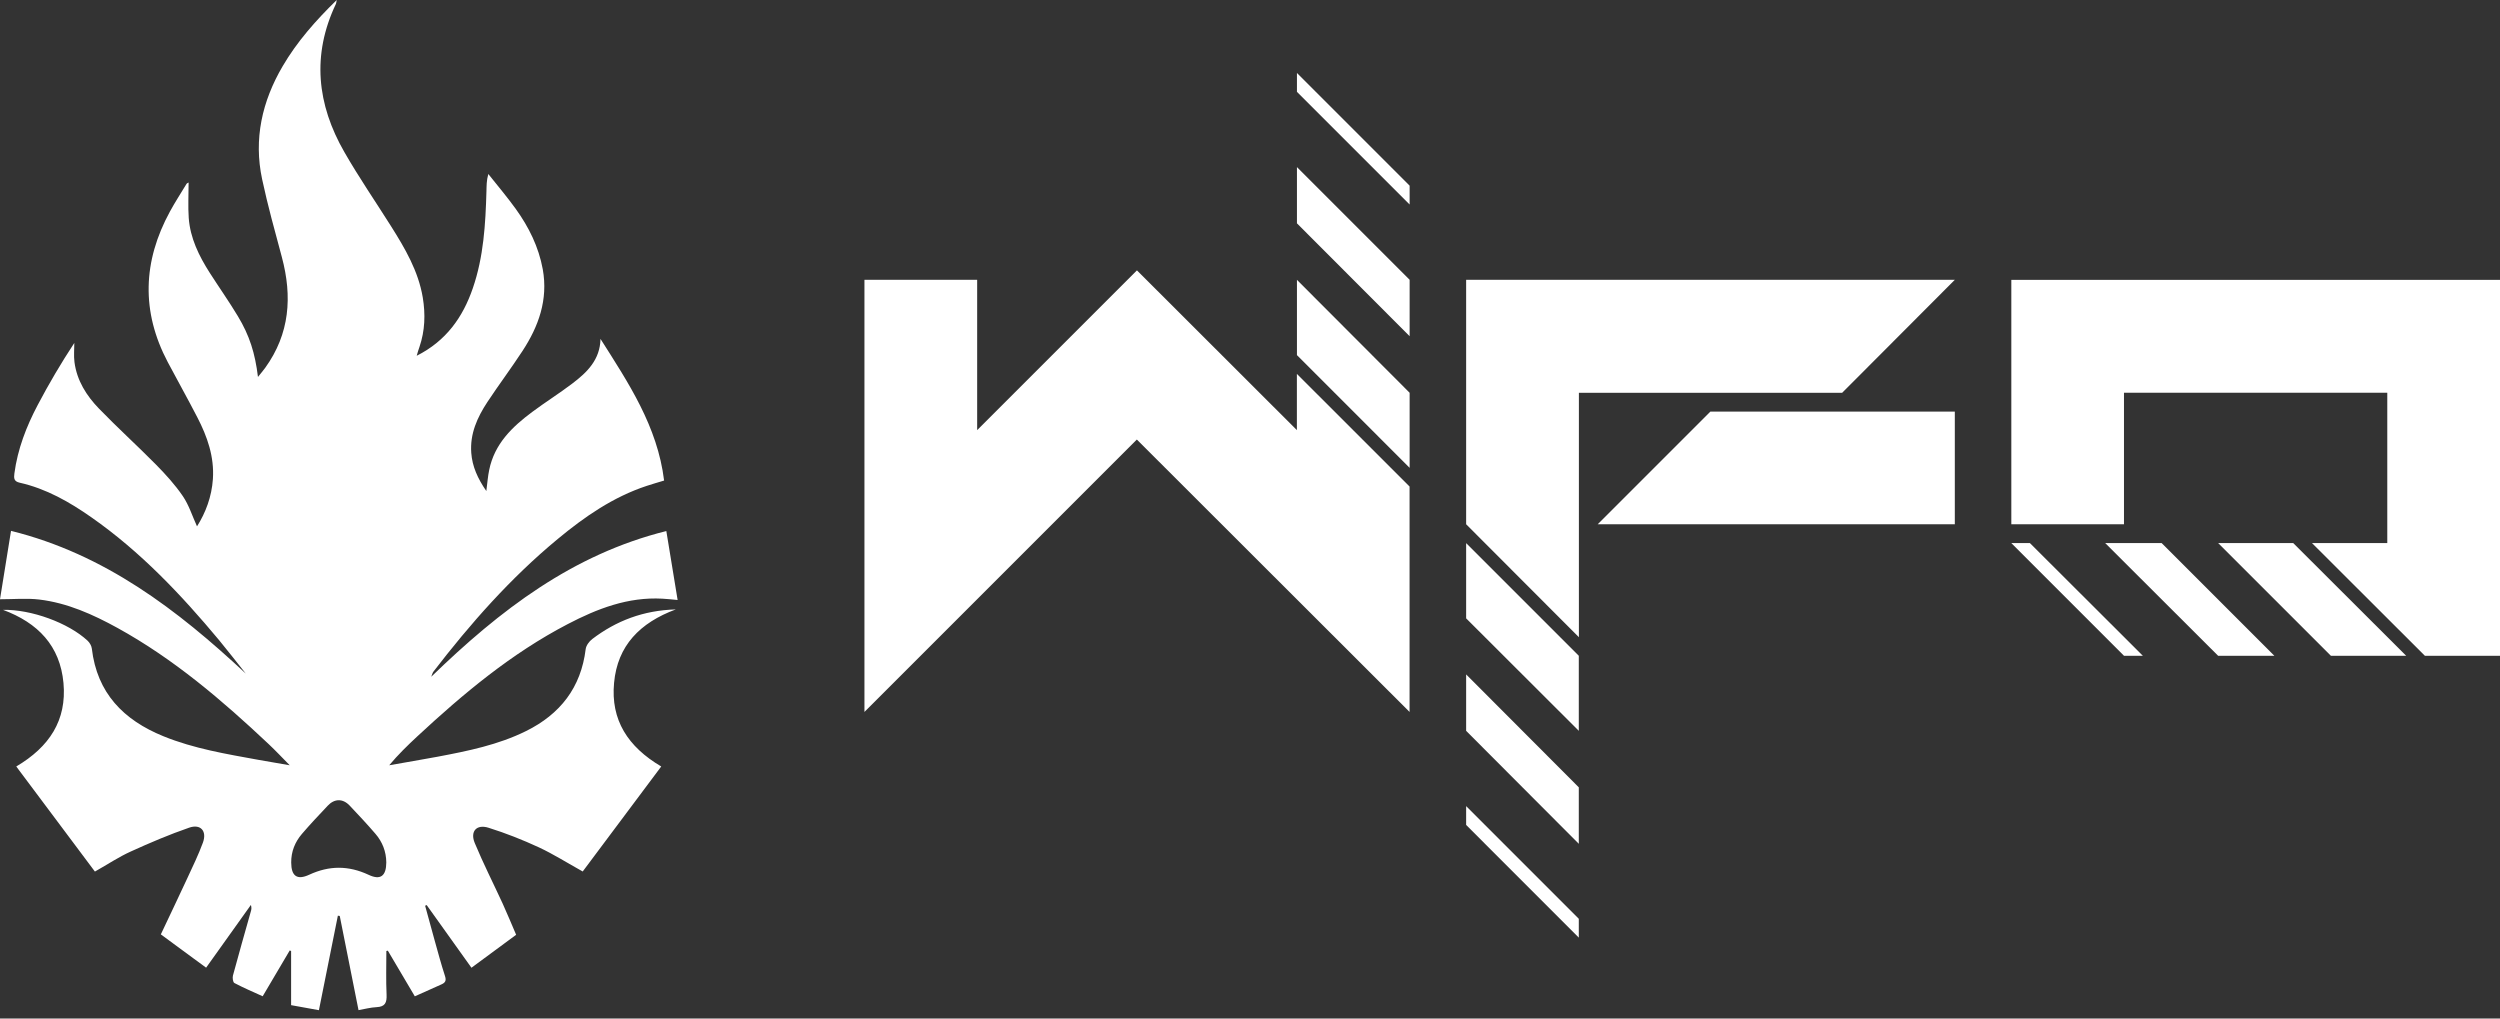 <svg width="81" height="33" viewBox="0 0 81 33" fill="none" xmlns="http://www.w3.org/2000/svg">
<rect x="0" y="0" width="81" height="33" fill="#333333" stroke="none"/>
<path d="M13.501 11.527C14.454 11.047 14.996 10.28 15.319 9.339C15.67 8.321 15.731 7.26 15.761 6.196C15.766 6.024 15.761 5.85 15.822 5.638C16.119 6.013 16.428 6.377 16.707 6.763C17.134 7.356 17.453 7.998 17.586 8.726C17.762 9.709 17.453 10.572 16.927 11.374C16.561 11.934 16.158 12.471 15.79 13.028C15.463 13.525 15.223 14.055 15.269 14.674C15.302 15.114 15.474 15.498 15.757 15.91C15.792 15.639 15.807 15.428 15.851 15.221C16.023 14.382 16.592 13.831 17.244 13.347C17.671 13.028 18.122 12.747 18.545 12.425C19.02 12.065 19.442 11.658 19.456 10.98C20.362 12.407 21.302 13.811 21.517 15.57C21.315 15.631 21.134 15.683 20.955 15.742C19.865 16.102 18.941 16.742 18.07 17.464C16.542 18.728 15.238 20.205 14.033 21.774C14.018 21.794 14.014 21.82 13.972 21.927C16.202 19.763 18.558 17.96 21.589 17.206C21.713 17.969 21.831 18.688 21.955 19.44C21.777 19.423 21.618 19.405 21.459 19.397C20.347 19.336 19.353 19.721 18.394 20.221C16.572 21.169 15.012 22.474 13.517 23.862C13.203 24.154 12.896 24.453 12.61 24.795C13.135 24.701 13.661 24.614 14.186 24.516C15.164 24.331 16.143 24.133 17.045 23.686C18.15 23.139 18.824 22.278 18.976 21.031C18.991 20.914 19.089 20.781 19.19 20.704C19.966 20.114 20.84 19.776 21.896 19.745C20.733 20.177 20.007 20.918 19.896 22.123C19.782 23.328 20.343 24.196 21.424 24.834C20.567 25.981 19.726 27.108 18.88 28.236C18.37 27.953 17.928 27.672 17.459 27.454C16.932 27.21 16.385 26.994 15.831 26.82C15.441 26.696 15.225 26.935 15.382 27.314C15.659 27.981 15.988 28.627 16.289 29.282C16.437 29.605 16.57 29.934 16.723 30.287C16.243 30.642 15.772 30.987 15.275 31.355C14.776 30.658 14.301 29.991 13.824 29.324L13.774 29.346C13.876 29.718 13.976 30.091 14.081 30.464C14.19 30.852 14.293 31.24 14.417 31.621C14.467 31.771 14.43 31.839 14.299 31.896C14.016 32.02 13.735 32.148 13.44 32.281C13.14 31.771 12.854 31.285 12.566 30.802C12.551 30.806 12.534 30.81 12.518 30.812C12.518 31.283 12.503 31.756 12.525 32.227C12.536 32.482 12.482 32.619 12.2 32.632C12.011 32.641 11.825 32.691 11.616 32.728C11.411 31.697 11.209 30.686 11.008 29.677C10.989 29.675 10.967 29.671 10.947 29.668C10.745 30.677 10.542 31.686 10.333 32.73C10.027 32.676 9.735 32.624 9.432 32.567V30.812C9.417 30.806 9.402 30.802 9.387 30.795C9.101 31.279 8.818 31.761 8.511 32.279C8.201 32.138 7.892 32.007 7.595 31.85C7.547 31.826 7.528 31.682 7.547 31.608C7.735 30.911 7.933 30.218 8.129 29.524C8.147 29.466 8.155 29.402 8.129 29.32C7.654 29.984 7.179 30.651 6.678 31.353C6.187 30.993 5.719 30.647 5.211 30.274C5.503 29.657 5.789 29.056 6.07 28.452C6.246 28.071 6.431 27.692 6.575 27.299C6.71 26.929 6.503 26.689 6.133 26.815C5.488 27.038 4.858 27.306 4.237 27.589C3.855 27.761 3.502 27.997 3.075 28.239C2.232 27.114 1.388 25.985 0.527 24.834C1.6 24.2 2.166 23.337 2.057 22.132C1.948 20.927 1.231 20.179 0.096 19.759C1.013 19.741 2.216 20.181 2.838 20.759C2.905 20.822 2.964 20.922 2.975 21.012C3.143 22.454 4.001 23.328 5.294 23.854C6.283 24.257 7.332 24.429 8.373 24.619C8.696 24.677 9.018 24.732 9.387 24.795C9.138 24.542 8.927 24.318 8.702 24.106C7.196 22.688 5.629 21.349 3.807 20.345C3.01 19.907 2.182 19.534 1.271 19.425C0.867 19.377 0.451 19.416 0 19.416C0.116 18.699 0.233 17.976 0.357 17.2C3.389 17.952 5.747 19.756 7.964 21.825C7.676 21.465 7.395 21.099 7.101 20.744C5.869 19.266 4.553 17.875 2.968 16.766C2.254 16.265 1.499 15.833 0.636 15.639C0.453 15.598 0.445 15.498 0.466 15.341C0.571 14.55 0.854 13.818 1.223 13.12C1.584 12.434 1.979 11.764 2.408 11.111C2.408 11.318 2.386 11.529 2.413 11.734C2.491 12.331 2.803 12.822 3.208 13.24C3.807 13.859 4.448 14.439 5.052 15.051C5.366 15.369 5.673 15.707 5.924 16.075C6.122 16.367 6.231 16.72 6.383 17.054C6.665 16.609 6.859 16.091 6.898 15.52C6.946 14.8 6.717 14.146 6.394 13.523C6.085 12.922 5.751 12.331 5.435 11.732C4.57 10.093 4.627 8.465 5.507 6.852C5.673 6.547 5.863 6.255 6.043 5.958C6.054 5.939 6.083 5.93 6.111 5.913C6.111 6.303 6.089 6.684 6.115 7.061C6.163 7.717 6.447 8.293 6.795 8.838C7.096 9.308 7.419 9.766 7.706 10.243C8.086 10.873 8.264 11.44 8.358 12.213C8.454 12.091 8.528 12.008 8.593 11.917C9.389 10.814 9.474 9.607 9.132 8.33C8.907 7.493 8.674 6.656 8.493 5.808C8.214 4.503 8.491 3.282 9.16 2.142C9.622 1.353 10.221 0.673 10.91 0C10.895 0.074 10.895 0.102 10.884 0.126C10.097 1.778 10.269 3.385 11.159 4.93C11.627 5.747 12.163 6.525 12.667 7.325C13.122 8.046 13.554 8.781 13.698 9.64C13.787 10.18 13.77 10.716 13.591 11.239C13.558 11.326 13.536 11.411 13.501 11.527ZM12.516 27.94C12.512 27.589 12.39 27.277 12.163 27.014C11.895 26.702 11.612 26.401 11.331 26.103C11.108 25.867 10.838 25.87 10.616 26.107C10.333 26.406 10.051 26.706 9.783 27.018C9.557 27.282 9.432 27.591 9.435 27.947C9.437 28.38 9.62 28.526 10.019 28.341C10.668 28.04 11.291 28.04 11.941 28.343C12.331 28.529 12.514 28.38 12.516 27.94Z" fill="white"/>
<path d="M28.01 9.065H31.66V13.936L36.837 8.76L42.019 13.936V12.114L45.67 15.764V23.067L37.139 14.546L36.834 14.241L28.008 23.067V9.065H28.01ZM42.021 2.975V2.365L45.672 6.016V6.626L42.021 2.975ZM42.021 7.236V5.414L45.672 9.065V10.893L42.021 7.236ZM42.021 11.506V9.067L45.672 12.726V15.158L42.021 11.506Z" fill="white"/>
<path d="M47.503 16.986V9.066H63.336L59.686 12.726H51.156V20.646L47.503 16.986ZM47.503 20.035V17.597L51.153 21.247V23.679L47.503 20.035ZM47.503 23.679V21.851L51.153 25.51V27.339L47.503 23.679ZM47.503 26.728V26.118L51.153 29.769V30.379L47.503 26.728ZM55.416 13.336H63.336V16.986H51.766L55.416 13.336Z" fill="white"/>
<path d="M74.909 17.596H77.348V12.725H68.817V16.986H65.167V9.068H81V21.249H78.568L74.909 17.596ZM65.167 17.596H65.769L69.428 21.247H68.817L65.167 17.596ZM68.209 17.596H70.038L73.689 21.247H71.867L68.209 17.596ZM71.869 17.596H74.301L77.96 21.247H75.521L71.869 17.596Z" fill="white"/>
</svg>
